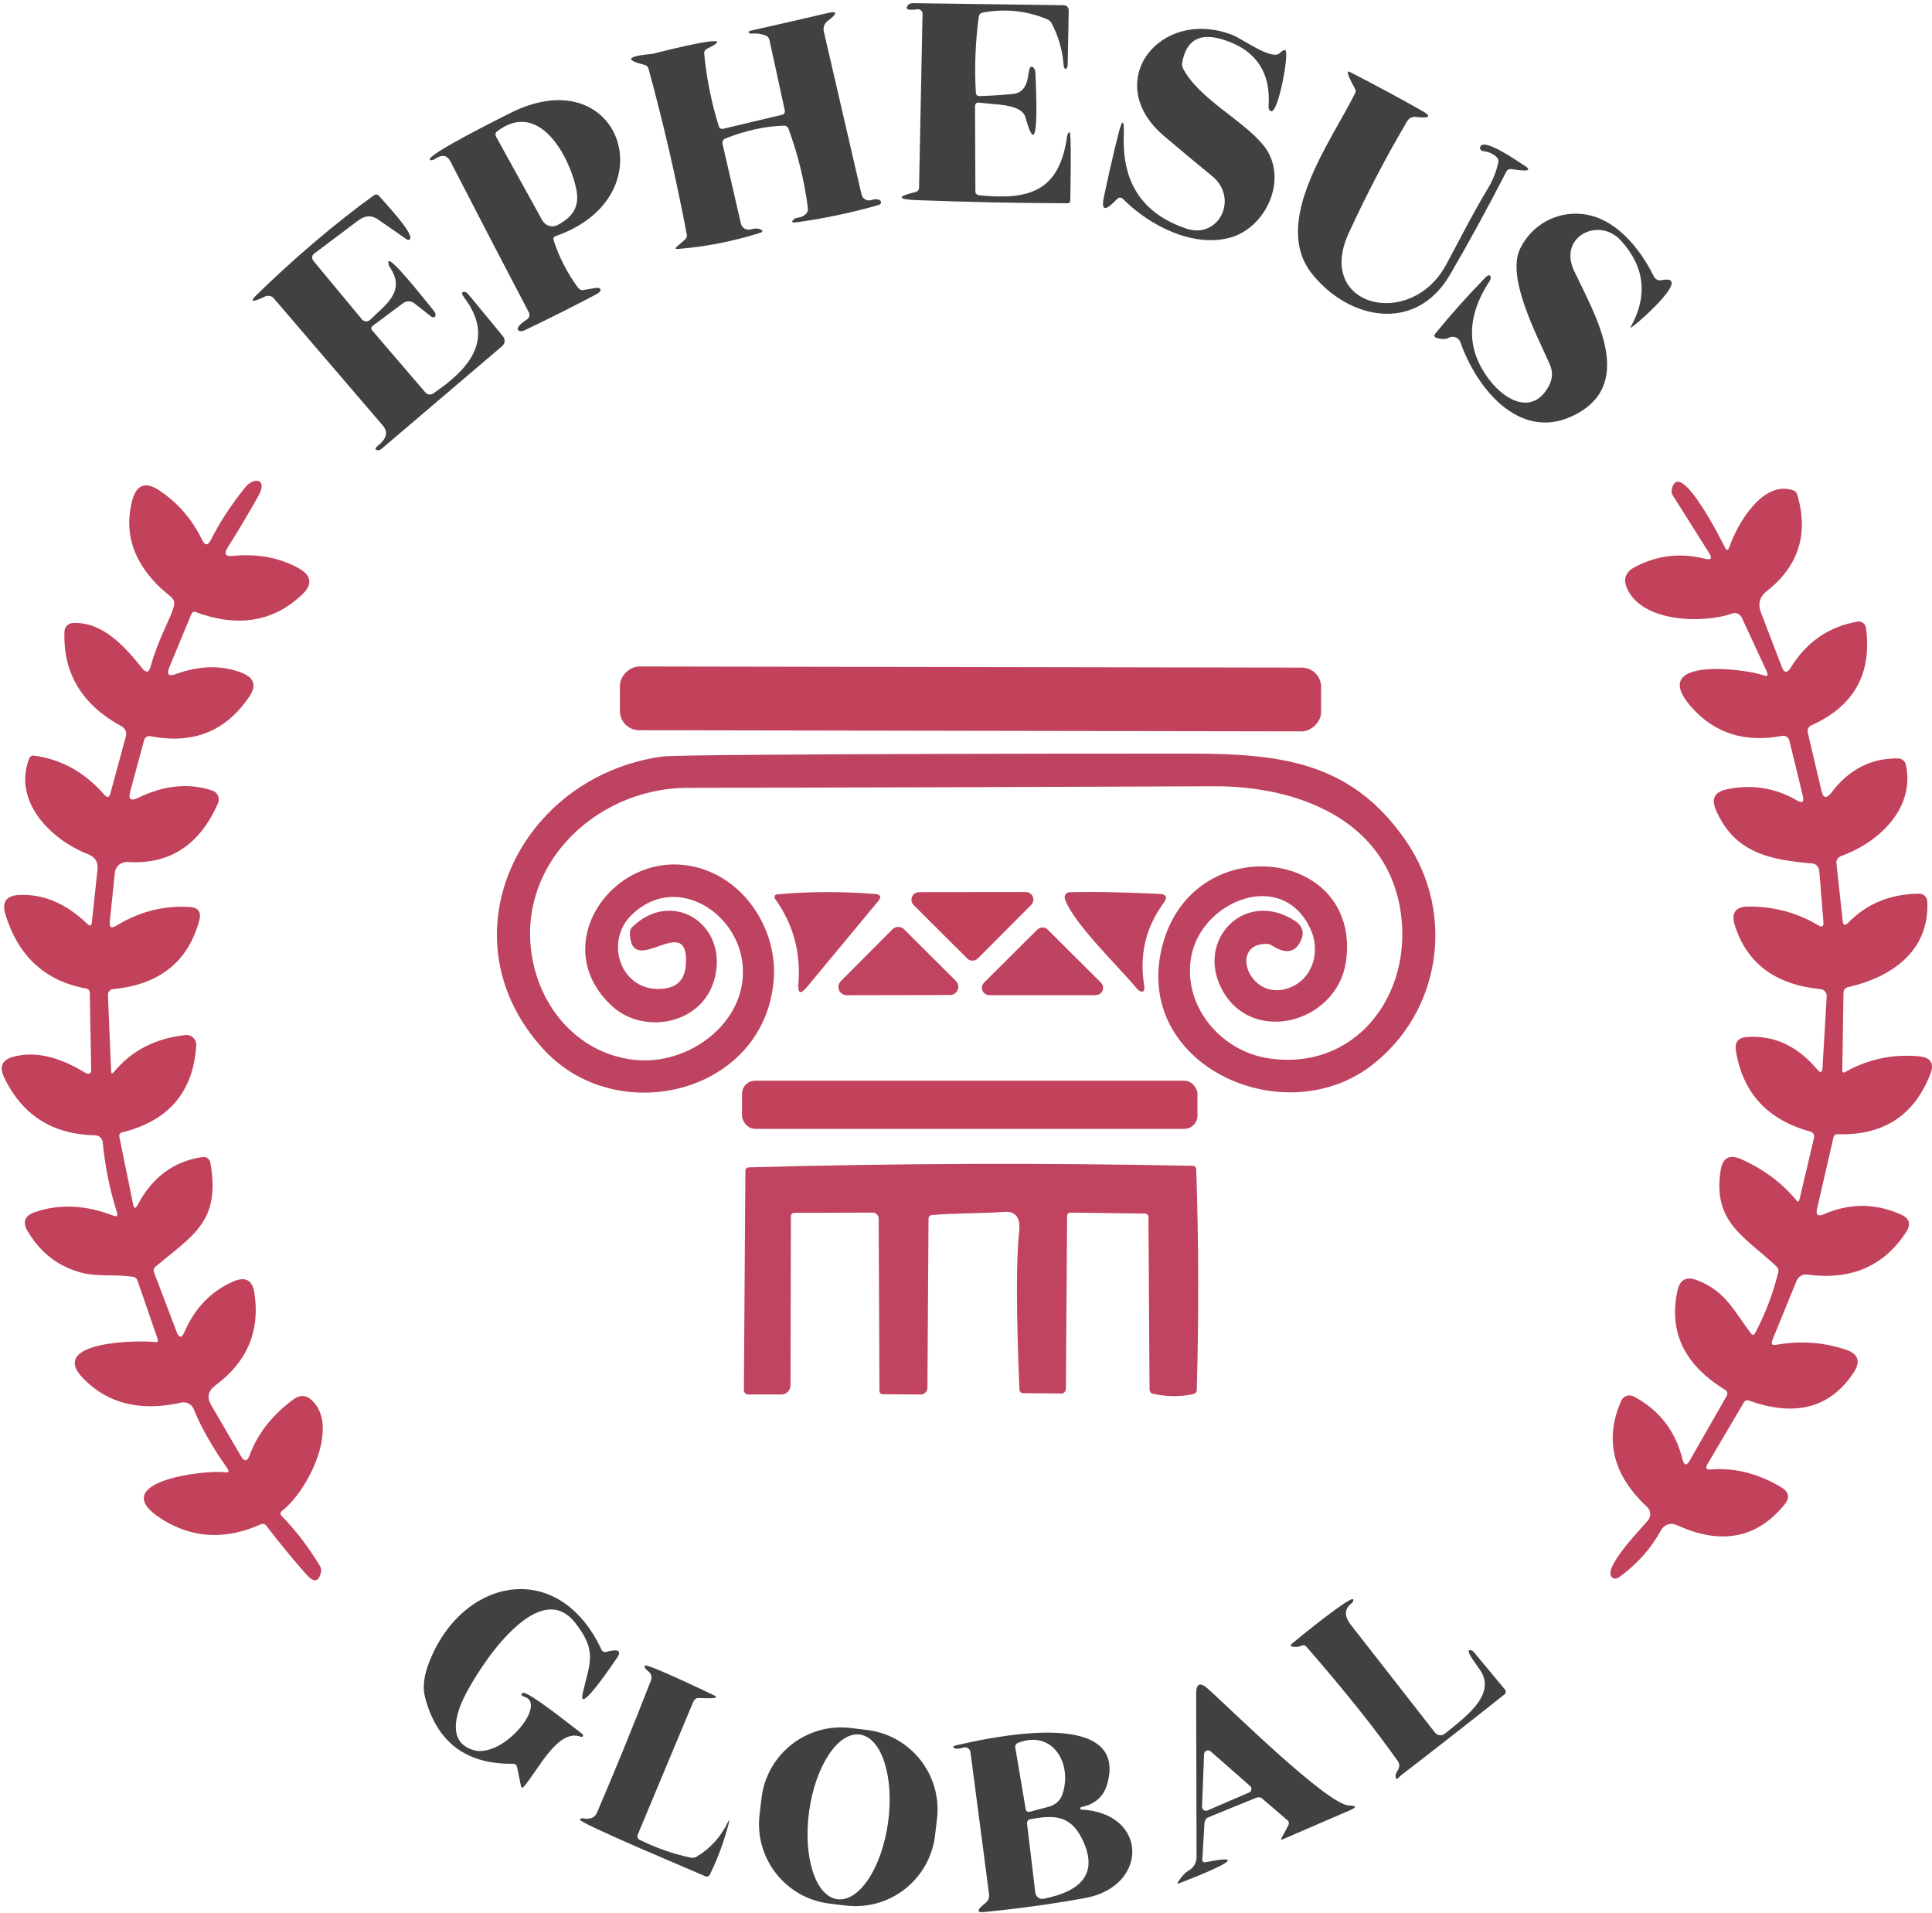 <svg xmlns="http://www.w3.org/2000/svg" id="uuid-835771fd-b50c-46bc-97ff-f8662923b542" viewBox="0 0 300 297"><defs><style>.uuid-a5a21f16-c5c4-4fe6-bd3b-1e2457b999f8{fill:#be4360;}.uuid-0cdde77a-065e-4244-a1e5-33c2df1977f9{fill:#c14360;}.uuid-35de0edc-911d-4623-9001-6ebe87d61270{fill:#414141;}.uuid-cd63824f-56e4-4af0-9ea5-313aa3c01dc0{fill:#c2425b;}</style></defs><rect class="uuid-cd63824f-56e4-4af0-9ea5-313aa3c01dc0" x="115.22" y="167.78" width="70.72" height="7.48" rx="2.04" ry="2.04"></rect><path class="uuid-35de0edc-911d-4623-9001-6ebe87d61270" d="m142.71,29.19l.54-27.04c.005-.392-.317-.713-.72-.717-.037,0-.074.002-.11.007-1.38.2-1.88.013-1.5-.56.169-.249.481-.395.83-.39l23.42.32c.436.006.786.351.78.77,0,.003,0,.006,0,.01l-.16,8.51c-.006.32-.159.585-.342.591-.009,0-.019,0-.028-.001-.147-.027-.237-.26-.27-.7-.187-2.253-.8-4.37-1.84-6.35-.155-.297-.403-.527-.7-.65-3.227-1.34-6.58-1.683-10.06-1.03-.292.058-.517.303-.56.61-.54,3.933-.693,7.887-.46,11.86.016.283.256.501.54.49,1.713-.053,3.427-.16,5.14-.32,3.32-.3,1.97-4.85,3.16-4.17.234.128.388.438.4.81.07,1.43.8,15.43-1.52,7.01-.307-1.107-1.64-1.773-4-2l-3.32-.32c-.264-.028-.5.177-.527.457-.002.018-.003.035-.003.053l.06,13.31c0,.284.233.525.54.56,7.84.8,12.5-.58,13.7-9.16.048-.334.208-.588.39-.62.32-.06.12,9.66.1,10.64-.006.221-.185.395-.4.39t0,0c-7.967-.033-15.727-.193-23.28-.48-3.233-.12-3.337-.547-.31-1.28.296-.072.506-.323.51-.61Z"></path><path class="uuid-35de0edc-911d-4623-9001-6ebe87d61270" d="m109.35,8.31c.34,3.727,1.093,7.49,2.26,11.29.092.294.377.469.65.4l9.19-2.18c.296-.067.485-.352.421-.638,0,0,0-.002,0-.002l-2.4-11.01c-.069-.305-.299-.558-.61-.67-.66-.247-1.353-.34-2.08-.28-.222.018-.412-.031-.5-.13-.133-.153.007-.273.42-.36,3.927-.88,7.847-1.777,11.76-2.69,1.62-.38,1.643.02.07,1.2-.512.383-.751,1.03-.61,1.65l5.86,25.31c.15.64.794,1.036,1.439.885.031-.007.061-.016.091-.025.693-.22,1.17-.167,1.43.16.126.156.071.392-.123.527-.048.033-.101.058-.157.073-4.16,1.187-8.38,2.08-12.66,2.68-.833.12-1.01-.033-.53-.46.141-.123.375-.211.66-.25.513-.06.94-.273,1.28-.64.19-.209.274-.536.23-.89-.54-4.213-1.543-8.307-3.01-12.28-.108-.291-.382-.481-.68-.47-2.88.073-5.913.733-9.1,1.98-.346.14-.541.501-.46.85l2.86,12.38c.152.656.821,1.061,1.493.905.019-.004.038-.009.057-.015.68-.187,1.2-.173,1.56.04.327.2.28.367-.14.5-4.147,1.313-8.383,2.147-12.71,2.5-.46.04-.53-.08-.21-.36l1.21-1.05c.258-.221.393-.502.35-.73-1.64-8.693-3.627-17.307-5.96-25.84-.08-.295-.317-.525-.62-.6-5.22-1.28,1.03-1.66,1.23-1.71,2.25-.57,14.35-3.63,8.44-.77-.264.127-.423.413-.4.72Z"></path><path class="uuid-35de0edc-911d-4623-9001-6ebe87d61270" d="m173.6,30.79c-.53.41-2.94,3.32-2.18-.25.7-3.3,1.42-6.443,2.16-9.43.7-2.807,1.007-2.767.92.12-.22,7.273,3.03,12.03,9.75,14.27,5.03,1.67,8.18-4.75,3.94-8.19-2.527-2.053-5.027-4.137-7.5-6.25-9.7-8.28-.68-19.95,10.62-15.66,1.6.61,6.24,4.09,7.44,2.82.307-.318.63-.498.81-.45.7.21-1.03,9.74-2.17,9.5-.258-.056-.433-.358-.41-.71.387-5.293-1.92-8.75-6.92-10.37-3.707-1.207-5.87-.02-6.49,3.56-.052.325.004.655.16.94,2.54,4.73,9.28,7.95,12.46,11.87,4.01,4.96.51,12.81-5.23,14.35-5.72,1.54-12.47-1.86-16.61-6.05-.208-.207-.527-.237-.75-.07Z"></path><path class="uuid-35de0edc-911d-4623-9001-6ebe87d61270" d="m218.52,18.8c-3.247,5.48-6.28,11.283-9.1,17.41-5.25,11.42,9.65,15.08,15.15,4.86,2.15-3.99,4.18-8.03,6.53-11.91.727-1.213,1.243-2.517,1.55-3.91.073-.328-.022-.658-.25-.86-.58-.533-1.277-.843-2.09-.93-.297-.031-.516-.265-.491-.523,0-.002,0-.004,0-.007.28-1.84,5.95,2.2,6.65,2.62,1.54.913.937,1.147-1.81.7-.306-.048-.608.105-.75.38-2.9,5.647-5.82,10.99-8.76,16.03-5.32,9.12-15.71,7-21.41-.13-6.45-8.07,3.02-20.64,6.69-28.08.106-.213.098-.464-.02-.67-1.127-2.04-1.403-2.913-.83-2.62,3.833,1.96,7.627,4.003,11.38,6.13,2.12,1.21-.49.95-1.05.86-.551-.09-1.102.168-1.39.65Z"></path><path class="uuid-35de0edc-911d-4623-9001-6ebe87d61270" d="m85.96,37.29c.86,2.633,2.11,5.073,3.75,7.32.225.305.533.473.79.43l1.6-.27c.466-.08.836-.096.93-.04.453.247.267.587-.56,1.02-3.633,1.92-7.307,3.763-11.02,5.53-.359.177-.72.193-.92.04-.4-.307.037-.887,1.31-1.74.356-.239.477-.705.28-1.08-4.047-7.713-8.107-15.527-12.18-23.44-.513-.993-1.313-1.12-2.4-.38-.306.206-.626.265-.77.14-.8-.68,11.13-6.58,12.17-7.12,17.36-9.01,24.94,12.85,7.35,18.95-.267.097-.413.379-.33.64Zm3.52-7.96c-1.04-5-5.77-13.99-12.34-8.9-.218.173-.273.489-.13.75l7.19,13.02c.476.861,1.536,1.191,2.38.74,2.33-1.25,3.48-2.82,2.9-5.61Z"></path><path class="uuid-35de0edc-911d-4623-9001-6ebe87d61270" d="m39.84,45.79c5.57-5.43,11.98-10.97,18.25-15.49.232-.167.554-.128.74.09.88,1.03,5.19,5.54,4.88,6.66-.047.166-.248.241-.45.167-.039-.014-.076-.034-.11-.057l-4.47-3.1c-.98-.68-2.003-.62-3.07.18l-6.86,5.16c-.322.243-.369.721-.105,1.069.008.011.016.021.025.031l7.52,9.07c.315.377.873.43,1.247.119.018-.015.036-.032.053-.049,2.23-2.23,5.57-4.33,3.11-8.04-.207-.323-.317-.645-.31-.91.06-1.28,5.49,5.62,7.02,7.5.273.327.377.613.31.86-.058.192-.299.269-.537.171-.055-.023-.107-.053-.153-.091l-2.59-2.04c-.508-.401-1.23-.405-1.76-.01l-4.74,3.53c-.2.147-.246.425-.103.622.007.01.015.019.023.028l8.3,9.68c.301.348.82.412,1.21.15,5.32-3.62,9.81-8.27,4.8-14.91-.38-.507-.417-.797-.11-.87.238-.053.54.096.77.38l5.37,6.52c.382.458.329,1.135-.12,1.52l-18.73,15.95c-.224.187-.492.262-.71.2-.353-.1-.303-.33.15-.69,1.36-1.08,1.61-2.123.75-3.13l-16.92-19.74c-.344-.404-.925-.516-1.4-.27-.07.03-3.16,1.57-1.28-.26Z"></path><path class="uuid-35de0edc-911d-4623-9001-6ebe87d61270" d="m224.94,52.45c-.467.26-1.127.25-1.98-.03-.179-.059-.27-.258-.205-.445.015-.042.037-.081.065-.115,2.467-3.027,5.067-5.94,7.8-8.74.84-.86,1.08-.08.66.56-3.767,5.76-3.607,11.057.48,15.89,2.52,2.96,6.52,4.66,8.79.26.553-1.08.583-2.177.09-3.29-2.17-4.86-6.72-13.5-4.61-17.9,1.75-3.66,5.55-5.82,9.59-5.42,5.14.51,8.98,5.23,11.19,9.7.21.441.697.68,1.18.58,5.54-1.12-5.26,8.13-4.83,7.37,2.76-4.92,2.267-9.433-1.48-13.54-3.4-3.72-9.76-.62-7.26,4.71,3.22,6.85,9.98,17.94-.48,22.65-8.16,3.67-14.7-4.5-17.16-11.54-.229-.669-.961-1.023-1.635-.791-.071.024-.14.055-.205.091Z"></path><path class="uuid-35de0edc-911d-4623-9001-6ebe87d61270" d="m79.68,273.83c-7.293.113-11.853-3.33-13.68-10.33-.387-1.473-.2-3.217.56-5.23,5.08-13.39,20.16-16.47,26.84-2.15.126.273.429.416.72.34.93-.22,2.93-.72,1.54,1.14-.02.03-6.01,8.99-5.18,5.31,1.06-4.73,2.36-6.47-1.17-10.97-5.87-7.5-15.37,7.52-17.41,11.91-1.32,2.87-2.18,6.75,1.63,7.86,4.57,1.33,11.53-7.18,7.9-8.28-.473-.14-.577-.333-.31-.58.63-.58,8.2,5.55,9.18,6.26.162.114.254.266.23.38-.013.053-.04.097-.08.13-.061.05-.169.054-.28.01-3.6-1.34-6.71,5.4-8.84,7.76-.22.247-.367.203-.44-.13l-.61-2.96c-.058-.279-.31-.477-.6-.47Z"></path><path class="uuid-35de0edc-911d-4623-9001-6ebe87d61270" d="m202.07,255.5c-.44.2-.887.253-1.34.16-.353-.08-.387-.243-.1-.49.84-.73,9.08-7.42,9.48-6.87.113.148.002.425-.25.62-1.12.88-1.157,1.99-.11,3.33,4.32,5.513,8.68,11.097,13.08,16.75.364.465,1.037.547,1.502.183.009-.007.019-.015.028-.023,2.7-2.24,7.9-5.77,5.65-9.59-.5-.85-2.44-3.19-1.85-3.37.225-.062.491.044.68.27l4.87,5.86c.175.216.135.54-.09.73-5.333,4.24-10.7,8.437-16.1,12.59-.21.16-.87,1.09-.81.02.007-.213.107-.467.3-.76.34-.547.357-1.037.05-1.47-3.56-5.073-8.303-11.01-14.23-17.81-.179-.202-.488-.255-.76-.13Z"></path><path class="uuid-35de0edc-911d-4623-9001-6ebe87d61270" d="m107.62,264.28l-8.6,20.57c-.123.296.003.637.29.78,2.653,1.307,5.303,2.23,7.95,2.77.32.07.65.017.92-.15,2.127-1.28,3.74-3.06,4.84-5.34.253-.52.287-.417.1.31-.7,2.7-1.667,5.31-2.9,7.83-.122.254-.423.364-.68.25-1.74-.77-19.72-8.29-19.5-8.81.061-.146.283-.221.53-.18,1.08.187,1.787-.103,2.12-.87,2.827-6.58,5.627-13.44,8.4-20.58.18-.472.039-1.004-.35-1.32-.587-.48-.777-.797-.57-.95.42-.31,9.54,4.06,10.65,4.59,1.58.76-2.33.38-2.55.45-.278.088-.517.327-.65.65Z"></path><path class="uuid-35de0edc-911d-4623-9001-6ebe87d61270" d="m184.59,290.4c.746-.407,1.21-1.201,1.21-2.07l-.06-25.35c-.007-1.613.6-1.88,1.82-.8,3.46,3.09,18.57,18.04,21.93,18.13,1.16.033,1.203.28.13.74l-10.42,4.5c-.273.12-.337.047-.19-.22l1.02-1.89c.163-.289.121-.636-.1-.83l-3.97-3.4c-.227-.196-.579-.235-.91-.1l-7.46,3.05c-.316.128-.535.487-.56.92l-.34,5.64c-.012.215.139.401.338.416.031.002.062,0,.092-.006,9.73-1.95-3.67,3.11-3.97,3.24-.32.133-.387.057-.2-.23.573-.873,1.12-1.453,1.64-1.74Zm2.06-9.91c-.013.337.249.62.586.633.094.004.188-.015.274-.053l6.44-2.77c.309-.133.452-.492.319-.801-.036-.084-.091-.159-.159-.219l-6.13-5.38c-.254-.221-.639-.194-.861.06-.092.106-.145.24-.149.38l-.32,8.15Z"></path><path class="uuid-35de0edc-911d-4623-9001-6ebe87d61270" d="m145.191,284.965c-.813,6.822-7.003,11.693-13.825,10.88h0l-2.542-.303c-6.822-.814-11.693-7.003-10.88-13.825,0,0,0,0,0,0l.305-2.562c.813-6.822,7.003-11.693,13.825-10.88h0l2.542.303c6.822.814,11.693,7.003,10.88,13.825h0s-.305,2.562-.305,2.562Zm-15.171,9.895c3.387.464,6.916-4.882,7.883-11.94.967-7.059-.995-13.157-4.382-13.621-3.387-.464-6.916,4.882-7.883,11.94-.967,7.059.995,13.157,4.382,13.621Z"></path><path class="uuid-35de0edc-911d-4623-9001-6ebe87d61270" d="m167.75,280.74l.01.1c.01.057.073.099.15.1,10.44.54,10.48,11.97.53,13.75-5.2.933-10.427,1.653-15.68,2.16-1.16.113-1.073-.353.26-1.4.415-.322.628-.839.56-1.36l-2.89-22.08c-.061-.46-.487-.782-.952-.72-.047.006-.093.016-.138.03-.6.18-1.027.223-1.28.13-.493-.187-.42-.353.22-.5,4.33-.98,26.8-6.21,23.4,5.99-.547,1.953-1.863,3.15-3.95,3.59-.146.028-.252.12-.24.21Zm-2.82-2.05c1.73-4.86-1.52-10.26-6.9-8.08-.273.109-.431.396-.38.69l1.63,9.64c.044.245.286.405.542.359.013-.002.026-.005.038-.009l2.97-.78c1-.262,1.787-.944,2.1-1.82Zm3.05,6.72c-1.83-3.62-4.33-3.63-7.98-2.98-.329.056-.557.363-.52.7l1.28,10.7c.073.609.617,1.045,1.215.974.029-.003.057-.008.085-.014,6.447-1.28,8.42-4.407,5.92-9.38Z"></path><rect class="uuid-cd63824f-56e4-4af0-9ea5-313aa3c01dc0" x="145.75" y="54.07" width="9.9" height="108.88" rx="2.99" ry="2.99" transform="translate(41.927 259.02) rotate(-89.9)"></rect><path class="uuid-a5a21f16-c5c4-4fe6-bd3b-1e2457b999f8" d="m135.85,138.79c.907.073,1.067.46.48,1.16l-11.02,13.28c-1,1.213-1.443,1.04-1.33-.52.373-4.833-.8-9.17-3.52-13.01-.367-.527-.23-.817.41-.87,4.853-.427,9.847-.44,14.98-.04Z"></path><path class="uuid-cd63824f-56e4-4af0-9ea5-313aa3c01dc0" d="m160.13,140.48l-8.29,8.32c-.455.458-1.196.461-1.655.005-.002-.002-.004-.004-.005-.005l-8.31-8.29c-.458-.455-.461-1.196-.005-1.655.219-.22.515-.344.825-.345l16.6-.02c.646-.003,1.172.518,1.175,1.165.001.309-.119.605-.335.825Z"></path><path class="uuid-a5a21f16-c5c4-4fe6-bd3b-1e2457b999f8" d="m166.09,138.52c4.9-.12,9.42.07,13.94.26,1.093.047,1.317.51.67,1.39-2.8,3.813-3.81,8.093-3.03,12.84.22,1.33-.66,1.06-1.17.44-2.82-3.42-9.82-10.08-11.14-13.87-.144-.418.078-.873.496-1.017.075-.026.154-.041.234-.043Z"></path><path class="uuid-0cdde77a-065e-4244-a1e5-33c2df1977f9" d="m130.56,152.33l8.02-8.05c.5-.5,1.31-.5,1.81,0l8.05,8.02c.497.503.493,1.313-.01,1.81-.237.234-.556.367-.89.37l-16.07.03c-.707,0-1.28-.573-1.28-1.28,0-.337.133-.66.37-.9Z"></path><path class="uuid-a5a21f16-c5c4-4fe6-bd3b-1e2457b999f8" d="m152.81,152.55l8.27-8.23c.444-.437,1.156-.437,1.6,0l8.27,8.23c.447.443.451,1.165.008,1.612-.216.218-.511.34-.818.338h-16.52c-.63.004-1.143-.503-1.148-1.132-.002-.307.12-.602.338-.818Z"></path><path class="uuid-a5a21f16-c5c4-4fe6-bd3b-1e2457b999f8" d="m108.85,134.84c7.29,2.24,11.96,10,11.28,17.47-1.58,17.51-24.27,22.97-35.64,10.7-16.03-17.32-3.91-42.49,18.37-45.56.767-.107,5.53-.193,14.29-.26,17.993-.133,40.527-.197,67.6-.19,14.17.01,25.15,1.26,33.61,13.61,7.69,11.24,5.38,26.58-5.42,34.83-14.11,10.78-38.14-.71-32.14-19.67,5.37-16.99,30.47-13.84,28.23,3.33-1.31,10.07-15.55,13.52-19.72,3.59-3.09-7.37,4.3-14.51,11.7-9.77,1.307.833,1.603,1.94.89,3.32-.867,1.673-2.303,1.873-4.31.6-.299-.195-.613-.3-.9-.3-5.79-.06-2.88,8.41,2.77,7.05,4.16-1,5.73-5.56,4.08-9.25-4.3-9.59-16.82-4.58-18.53,3.99-1.52,7.69,4.48,14.82,11.86,15.96,13.64,2.12,22.59-9.88,20.61-22.82-2.2-14.32-16.2-19.46-28.98-19.4-27.247.12-54.497.203-81.75.25-14.68.02-27.56,12.85-23.77,27.94,1.94,7.73,8.11,13.82,16.23,14.34,8.39.54,17.28-6.42,16.04-15.35-1.1-7.95-10.57-13.67-17.19-7.19-4.31,4.24-1.63,12.13,4.96,11.44,2.127-.227,3.28-1.407,3.46-3.54.76-9-8.57,2.4-8.67-5.15-.006-.319.12-.63.35-.86,6.05-5.98,14.75-.67,12.9,7.61-1.67,7.47-10.98,9.2-15.95,4.7-10.75-9.75.85-25.38,13.74-21.42Z"></path><path class="uuid-0cdde77a-065e-4244-a1e5-33c2df1977f9" d="m122.81,188.8l-.06,26.28c0,.784-.636,1.42-1.42,1.42h-5.15c-.37,0-.67-.296-.67-.66,0-.003,0-.007,0-.01l.23-34.09c0-.272.231-.495.52-.5,22.993-.64,45.99-.72,68.99-.24.27.005.49.225.5.5.38,11.44.407,22.88.08,34.32-.01.296-.216.546-.5.61-2.113.453-4.23.433-6.35-.06-.276-.065-.474-.324-.48-.63l-.17-26.8c-.005-.29-.235-.525-.52-.53l-11.58-.15c-.287-.006-.524.223-.53.51,0,.003,0,.007,0,.01l-.19,26.81c0,.42-.305.76-.681.76-.003,0-.006,0-.009,0l-6.02-.06c-.271-.003-.495-.271-.51-.61-.493-12.093-.507-20.237-.04-24.43.247-2.193-.52-3.227-2.3-3.1-3.74.27-7.5.16-11.26.49-.29.031-.511.268-.51.55l-.17,26.25c0,.585-.461,1.06-1.03,1.06l-5.91-.04c-.283-.005-.51-.237-.51-.52l-.12-26.74c-.006-.525-.431-.945-.95-.94h0l-12.19.04c-.272.005-.49.228-.49.5Z"></path><path class="uuid-cd63824f-56e4-4af0-9ea5-313aa3c01dc0" d="m30.08,218.77c-.312-.762-1.127-1.188-1.93-1.01-6.3,1.42-11.363.183-15.19-3.71-5.78-5.88,8.76-6.01,11.24-5.68.159.023.305-.091.326-.255.006-.049,0-.099-.016-.145l-3.17-9.18c-.106-.302-.356-.518-.65-.56-2.72-.41-5.53,0-7.89-.6-3.647-.92-6.477-3.07-8.49-6.45-.853-1.44-.493-2.433,1.08-2.98,3.78-1.32,7.857-1.14,12.23.54.533.207.713.033.54-.52-1.1-3.46-1.84-7.097-2.22-10.91-.061-.588-.554-1.038-1.15-1.05-6.633-.127-11.353-3.13-14.16-9.01-.787-1.653-.3-2.717,1.46-3.19,3.26-.88,6.953-.063,11.08,2.45.68.413,1.01.22.99-.58l-.22-11.87c-.007-.285-.22-.528-.51-.58-6.373-1.14-10.567-4.963-12.58-11.47-.607-1.953.11-2.977,2.15-3.07,3.753-.167,7.277,1.337,10.57,4.51.4.38.63.297.69-.25l.88-8.18c.127-1.173-.357-1.97-1.45-2.39-5.94-2.32-11.74-8.32-9.14-14.91.113-.282.398-.451.69-.41,4.233.54,7.897,2.573,10.99,6.1.433.493.733.427.9-.2l2.42-8.9c.164-.604-.11-1.242-.66-1.54-6.167-3.347-9.127-8.26-8.88-14.74.03-.707.589-1.274,1.29-1.31,4.65-.21,8.07,3.65,10.81,7.06.593.733,1.013.647,1.26-.26.533-1.887,1.28-3.88,2.24-5.98,2.56-5.63,1.54-3.65-1.83-7.43-3.327-3.727-4.42-7.83-3.28-12.31.653-2.567,2.077-3.113,4.27-1.64,2.873,1.927,5.073,4.473,6.6,7.64.453.94.913.943,1.38.01,1.38-2.74,3.157-5.457,5.33-8.15,1.3-1.63,3.58-1.4,2.03,1.36-1.527,2.72-3.117,5.387-4.77,8-.613.973-.35,1.403.79,1.29,3.82-.373,7.217.253,10.19,1.88,2.1,1.153,2.277,2.547.53,4.18-4.487,4.2-9.99,5.08-16.51,2.64-.235-.087-.503.041-.61.29l-3.43,8.28c-.46,1.12-.137,1.48.97,1.08,3.733-1.36,7.17-1.423,10.31-.19,1.9.753,2.28,1.977,1.14,3.67-3.633,5.4-8.75,7.453-15.35,6.16-.443-.092-.879.172-.99.6l-2.16,7.98c-.333,1.22.073,1.55,1.22.99,4.067-1.973,7.913-2.35,11.54-1.13.763.26,1.171,1.089.911,1.853-.012.036-.026.072-.041.107-2.84,6.507-7.523,9.55-14.05,9.13-.994-.065-1.861.66-1.96,1.64l-.8,7.62c-.093.893.243,1.103,1.01.63,3.58-2.187,7.373-3.157,11.38-2.91,1.367.087,1.87.79,1.51,2.11-1.747,6.413-6.203,9.96-13.37,10.64-.476.048-.831.444-.81.9l.49,11.81c.02.44.173.487.46.14,2.707-3.3,6.403-5.207,11.09-5.72.829-.09,1.574.51,1.664,1.339.009.083.011.168.006.251-.433,7.24-4.283,11.753-11.55,13.54-.282.072-.459.342-.4.61l2.15,10.57c.14.667.37.697.69.09,2.273-4.327,5.637-6.813,10.09-7.46.572-.084,1.107.306,1.21.88,1.63,9.19-2.68,11.22-8.53,16.17-.246.211-.342.531-.24.8l3.55,9.33c.373.973.777.963,1.21-.03,1.62-3.733,4.157-6.347,7.61-7.84,1.853-.793,2.933-.197,3.24,1.79.913,5.893-1.097,10.673-6.03,14.34-1.153.853-1.383,1.873-.69,3.06l4.63,7.93c.533.92.987.87,1.36-.15,1.233-3.333,3.497-6.217,6.79-8.65,1.02-.753,1.99-.693,2.91.18,4.28,4.07-.64,14.06-4.75,17.19-.195.154-.228.437-.074.632.01.013.022.026.034.038,2.28,2.34,4.28,4.95,6,7.83.173.289.234.618.17.92-.347,1.58-1.107,1.71-2.28.39-2.047-2.3-4.13-4.833-6.25-7.6-.182-.239-.505-.322-.78-.2-5.513,2.473-10.647,2.213-15.4-.78-9.09-5.73,6.5-7.71,9.74-7.28.633.087.763-.13.39-.65-2.28-3.207-4.01-6.26-5.19-9.16Z"></path><path class="uuid-cd63824f-56e4-4af0-9ea5-313aa3c01dc0" d="m265.62,228.14c3.733-.3,7.393.623,10.98,2.77,1.213.727,1.37,1.633.47,2.72-4.3,5.24-9.88,6.283-16.74,3.13-.883-.406-1.931-.057-2.4.8-1.587,2.9-3.777,5.347-6.57,7.34-.288.203-.634.242-.89.1-2.13-1.15,4.7-8,5.47-9.01.472-.618.394-1.497-.18-2.03-5.327-4.96-6.667-10.453-4.02-16.48.31-.708,1.136-1.031,1.844-.721.029.013.058.027.086.041,3.953,2.08,6.483,5.333,7.59,9.76.253.993.633,1.047,1.14.16l5.73-10.02c.182-.312.08-.715-.23-.91-6.36-3.867-8.83-9.02-7.41-15.46.367-1.66,1.347-2.197,2.94-1.61,4.49,1.67,5.82,4.83,8.52,8.38.107.14.308.167.449.06.038-.029.07-.067.091-.11,1.613-3.027,2.827-6.21,3.64-9.55.074-.31-.017-.63-.24-.84-4.96-4.69-9.95-6.81-8.72-14.91.307-2.013,1.39-2.6,3.25-1.76,3.487,1.573,6.323,3.693,8.51,6.36.233.287.393.26.48-.08l2.28-9.65c.099-.414-.172-.836-.61-.95-6.62-1.807-10.463-5.983-11.53-12.53-.213-1.333.353-2.047,1.7-2.14,4.22-.3,7.86,1.38,10.92,5.04.507.607.783.517.83-.27l.65-11.09c.035-.562-.384-1.052-.95-1.11-7.013-.687-11.453-3.993-13.32-9.92-.607-1.92.093-2.887,2.1-2.9,3.967-.027,7.6.95,10.9,2.93.56.333.813.163.76-.51l-.64-7.94c-.052-.628-.505-1.123-1.07-1.17-6.71-.56-12.15-1.69-15-8.35-.727-1.7-.187-2.747,1.62-3.14,3.893-.853,7.557-.287,10.99,1.7.827.48,1.13.26.91-.66l-2.1-8.64c-.118-.498-.611-.815-1.12-.72-5.827,1.1-10.543-.413-14.15-4.54-6.85-7.83,8.48-5.88,11.2-4.88.673.253.853.047.54-.62l-3.84-8.29c-.274-.584-.906-.879-1.46-.68-4.49,1.6-13.92,1.43-16.34-3.81-.68-1.473-.307-2.593,1.12-3.36,3.46-1.853,7.117-2.293,10.97-1.32.94.24,1.15-.053.63-.88l-5.64-8.94c-.179-.288-.244-.618-.18-.92,1.14-5.31,7.99,8.38,8.24,8.94.26.58.497.57.71-.03,1.29-3.65,5.2-10.43,9.94-8.79.294.101.522.348.61.66,1.793,6.113.203,11.12-4.77,15.02-1.093.86-1.377,1.973-.85,3.34l3.22,8.39c.367.96.817,1.013,1.35.16,2.487-4.033,5.953-6.43,10.4-7.19.621-.105,1.209.313,1.314.934.002.012.004.024.006.036.947,7.127-1.873,12.167-8.46,15.12-.44.197-.688.646-.59,1.07l2.14,9.12c.273,1.167.79,1.25,1.55.25,2.727-3.6,6.18-5.363,10.36-5.29.575.006,1.069.408,1.19.97,1.46,6.69-4.06,12.01-10.02,14.17-.498.181-.813.648-.76,1.13l.98,8.98c.073.68.357.767.85.26,2.9-2.98,6.577-4.483,11.03-4.51.666-.006,1.218.519,1.25,1.19.38,7.7-5.52,11.78-12.34,13.33-.388.088-.665.427-.67.82l-.19,12.1c-.007.327.137.41.43.25,3.56-2.007,7.397-2.82,11.51-2.44,1.813.167,2.387,1.097,1.72,2.79-2.527,6.44-7.337,9.54-14.43,9.3-.279-.011-.527.183-.59.46l-2.55,11.09c-.233.987.11,1.28,1.03.88,4.04-1.753,8.043-1.737,12.01.05,1.307.587,1.573,1.483.8,2.69-3.453,5.333-8.587,7.54-15.4,6.62-.689-.093-1.364.319-1.64,1l-3.74,9.16c-.253.613-.063.863.57.75,3.713-.667,7.317-.42,10.81.74,1.967.66,2.377,1.853,1.23,3.58-3.647,5.493-9.083,6.93-16.31,4.31-.261-.094-.563.028-.72.29l-5.66,9.6c-.36.613-.2.89.48.83Z"></path></svg>